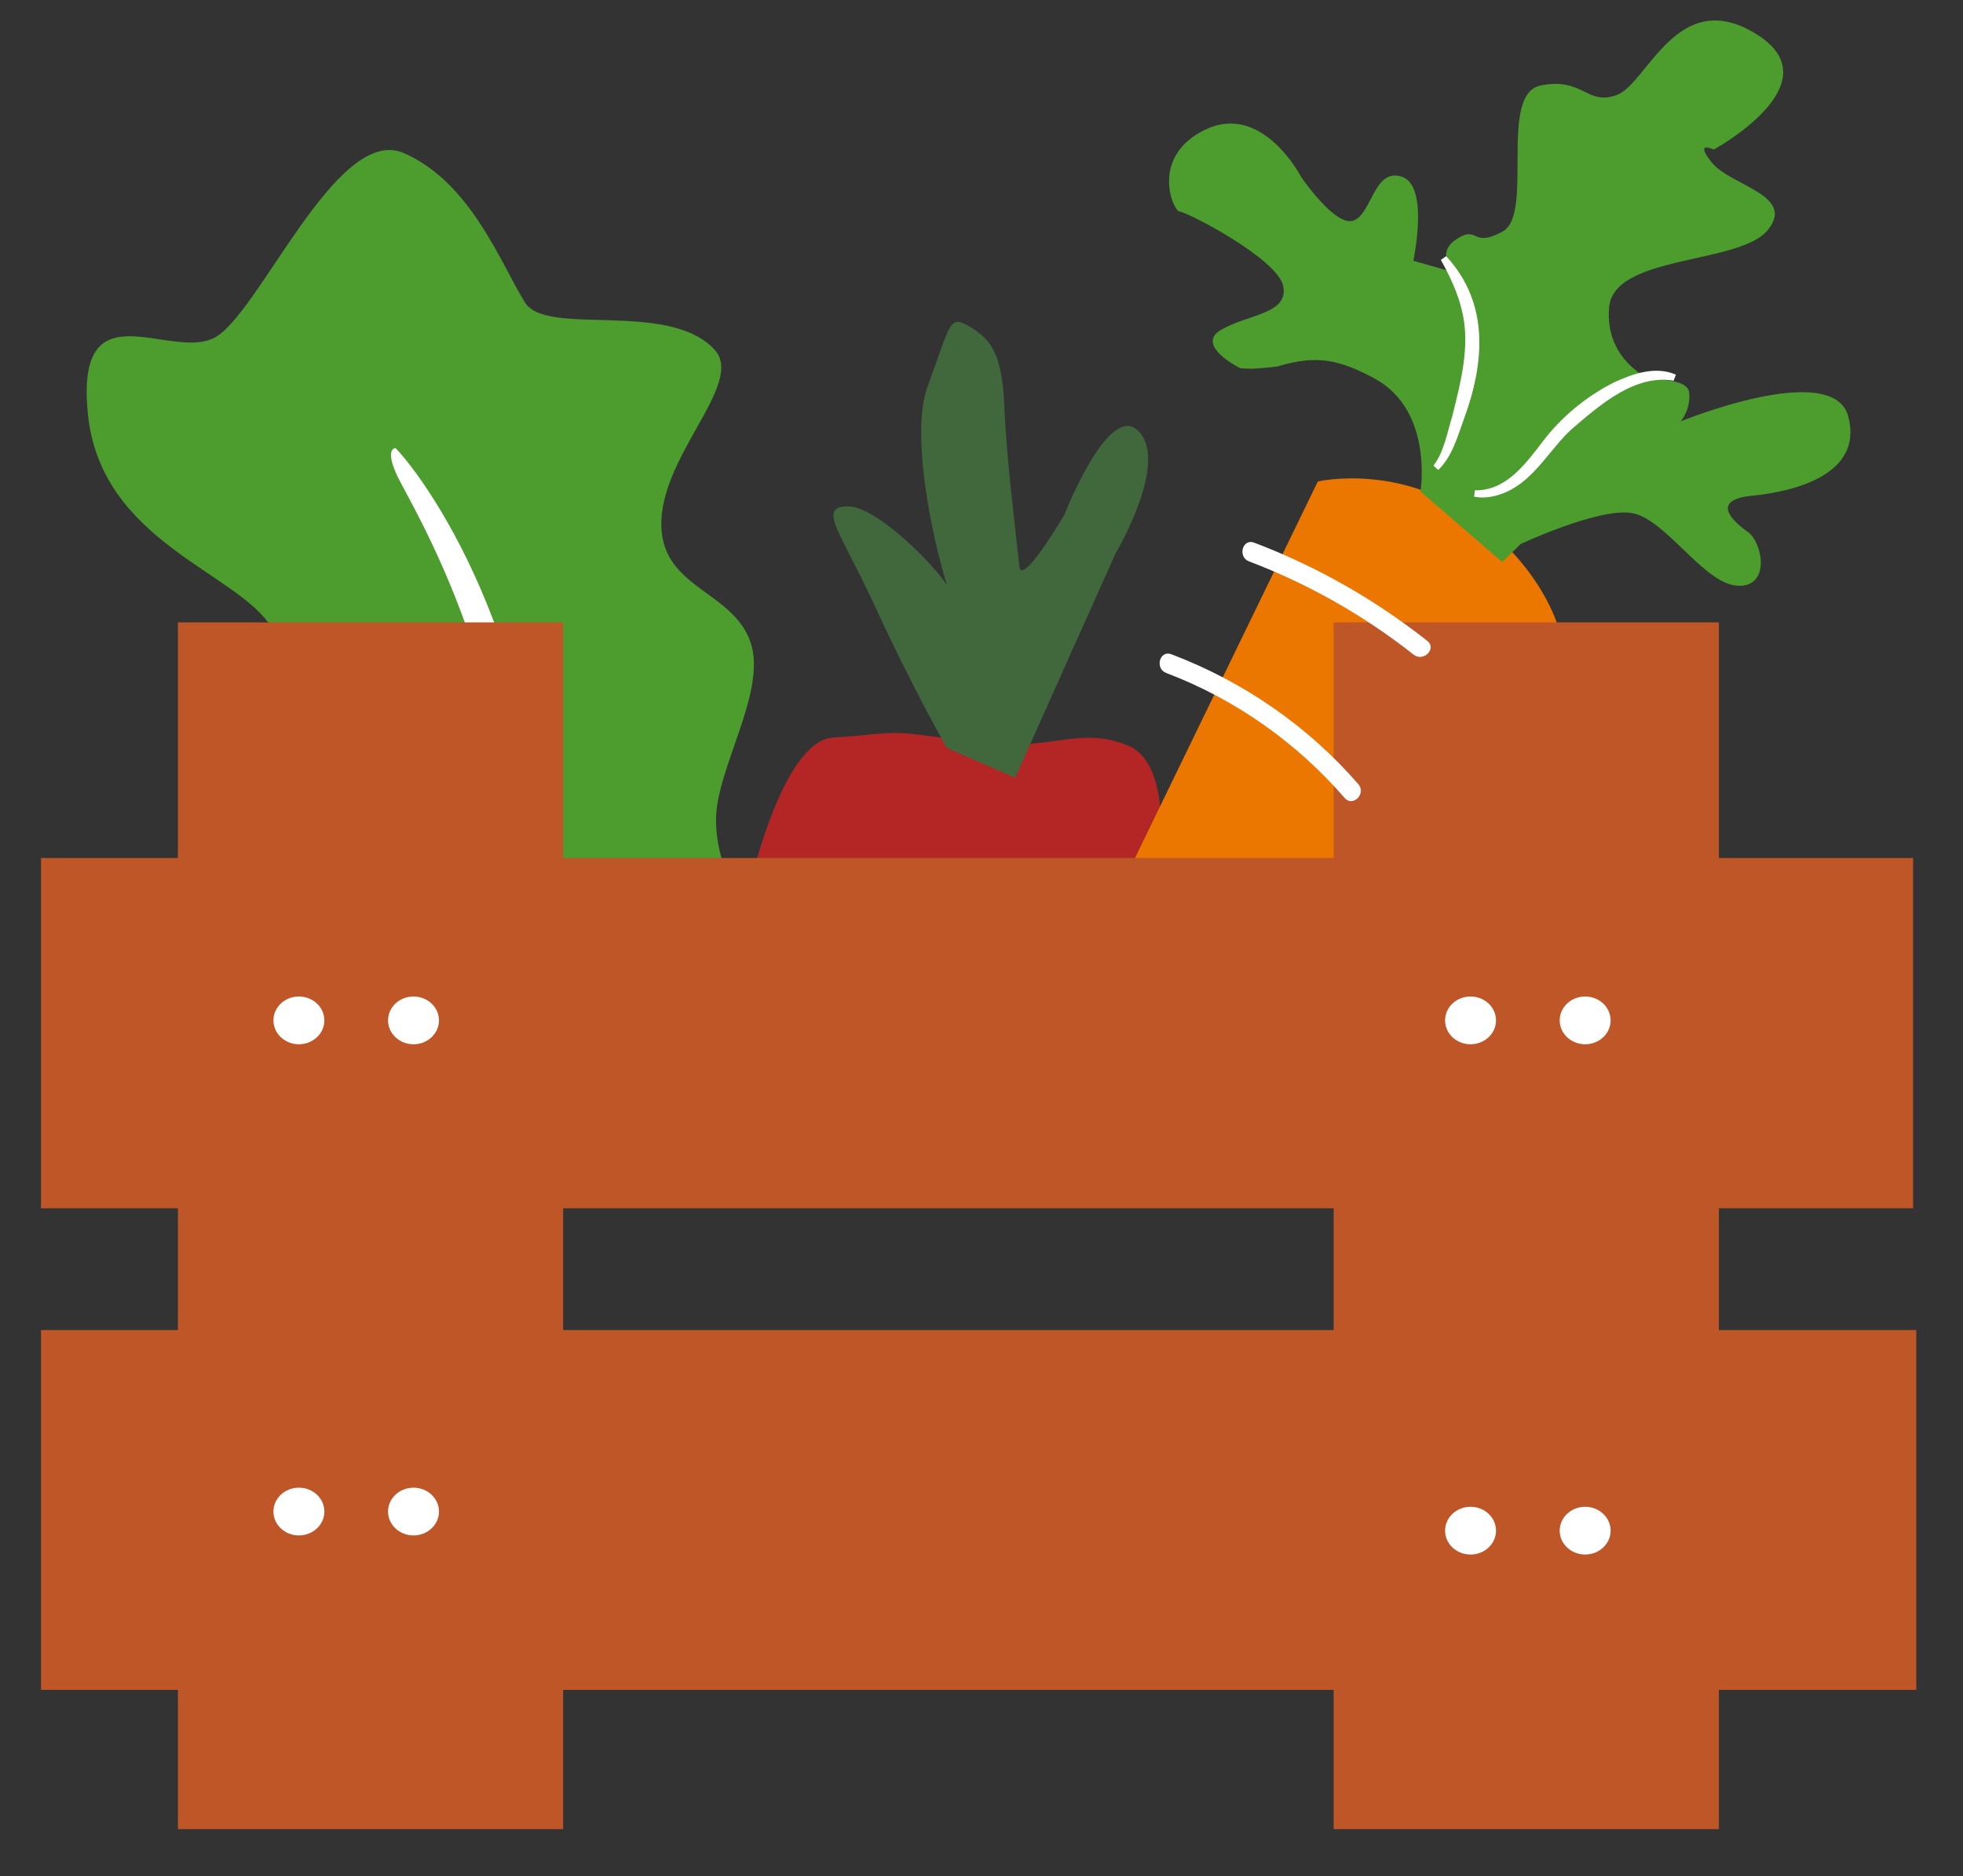 <?xml version="1.0" encoding="UTF-8"?>
<svg id="Layer_1" xmlns="http://www.w3.org/2000/svg" width="186.069" height="177.833" version="1.1" viewBox="0 0 186.069 177.833">
  <rect x="0" y="0" width="186.069" height="177.833" fill="#333333" stroke="none"/>
  <!-- Generator: Adobe Illustrator 29.5.0, SVG Export Plug-In . SVG Version: 2.1.0 Build 137)  -->
  <defs>
    <style>
      .st0 {
        fill: #bf5627;
      }

      .st1 {
        fill: #ec7700;
      }

      .st2 {
        fill: #fff;
      }

      .st3 {
        fill: #b32625;
      }

      .st4 {
        fill: #40683c;
      }

      .st5 {
        fill: #4c9c2e;
      }
    </style>
  </defs>
  <path class="st3" d="M70.817,85.015s3.13-14.765,8.141-15.106c6.531-.444,4.709-.849,12.607.366s10.531-1.62,15.391.405c3.828,1.595,3.038,9.316,3.038,9.316l-4.84,6.38-34.336-1.361Z"/>
  <path class="st1" d="M105.538,85.531l19.377-39.898s8.435-1.955,15.86,4.255c7.426,6.21,7.561,12.421,7.561,12.421l-14.644,24.607-28.154-1.386Z"/>
  <path class="st5" d="M27.367,89.851s-8.506-10.936-6.48-16.606,8.101-8.506,4.86-13.771-16.201-8.101-17.416-20.251c-1.215-12.151,7.691-5.059,11.946-7.187,4.255-2.129,11.624-20.352,18.026-17.52,6.402,2.832,9.181,10.531,11.476,14.176,2.034,3.23,13.636-.27,17.956,4.455,3.02,3.303-5.805,10.531-4.995,17.416.615,5.23,6.818,5.655,8.404,10.321,1.586,4.666-3.274,11.956-3.274,16.816s2.947,8.665,2.947,8.665l-43.45,3.486Z"/>
  <path class="st2" d="M50.457,88.362l-2.438-.263c2.357-21.983-9.103-40.304-10.354-42.97s-.171-2.666-.171-2.666c4.455,4.725,15.86,23.329,12.964,45.899Z"/>
  <rect class="st0" x="3.887" y="81.321" width="177.451" height="33.197"/>
  <rect class="st0" x="3.887" y="126.063" width="177.753" height="34.102"/>
  <rect class="st0" x="16.864" y="58.989" width="36.516" height="114.377"/>
  <rect class="st0" x="126.413" y="58.989" width="36.516" height="114.377"/>
  <g>
    <ellipse class="st2" cx="28.332" cy="96.712" rx="2.414" ry="2.263"/>
    <ellipse class="st2" cx="39.196" cy="96.712" rx="2.414" ry="2.263"/>
  </g>
  <g>
    <ellipse class="st2" cx="139.39" cy="96.712" rx="2.414" ry="2.263"/>
    <ellipse class="st2" cx="150.254" cy="96.712" rx="2.414" ry="2.263"/>
  </g>
  <g>
    <ellipse class="st2" cx="139.39" cy="145.076" rx="2.414" ry="2.263"/>
    <ellipse class="st2" cx="150.254" cy="145.076" rx="2.414" ry="2.263"/>
  </g>
  <g>
    <ellipse class="st2" cx="28.332" cy="143.265" rx="2.414" ry="2.263"/>
    <ellipse class="st2" cx="39.196" cy="143.265" rx="2.414" ry="2.263"/>
  </g>
  <path class="st4" d="M89.742,70.882s-3.24-5.67-6.683-13.163c-3.443-7.493-5.67-9.721-2.633-9.721s10.231,7.507,10.077,9.019-4.812-14.284-2.584-20.36c2.228-6.075,2.025-6.885,4.05-5.67s3.038,2.633,3.24,7.696,1.215,12.961,1.418,14.986,4.253-4.86,4.253-4.86c0,0,4.253-10.936,7.088-7.898,2.835,3.038-2.228,11.543-2.228,11.543l-9.518,21.264-6.48-2.835Z"/>
  <path class="st5" d="M134.643,46.581s1.272-7.696-4.399-10.734c-3.387-1.815-5.508-2.209-9.164-1.114-.114.034-2.211.224-2.33.215-.124-.009-1.102-.008-1.214-.063-.949-.472-4.005-2.332-1.803-3.618,2.562-1.496,6.413-1.502,5.905-4.132-.508-2.629-9.216-7.085-9.824-7.085s-2.895-5.261,2.502-7.795c5.397-2.534,9.042,4.554,9.042,4.554,0,0,3.23,4.741,4.956,4.092s1.935-5.025,4.565-4.154,1.086,7.963,1.086,7.963l4.002,1.149s-2.06-1.754.07-3.175c2.13-1.421,1.446.911,4.421-.761,2.975-1.672-.468-13.013,3.582-13.823s4.367,1.98,7.246.889,5.714-10.407,13.207-5.749c7.493,4.658-4.05,10.936-4.05,10.936,0,0-1.937-.936-.159,1.254,1.779,2.189,7.972,3.063,5.28,6.373-2.691,3.309-14.64,2.297-15.045,7.36-.405,5.063,4,6.835,4,6.835,0,0,3.443-.203,3.595,1.215.169,1.581-.795,2.72-.795,2.72,0,0,14.465-5.909,15.882-.441,1.418,5.468-5.063,7.088-9.113,7.493-4.05.405-1.823,2.43-.405,3.443,1.418,1.013,2.175,5.307-1.039,5.084-3.214-.223-6.859-6.501-10.1-6.906-3.24-.405-10.406,2.957-10.406,2.957l-1.745,1.701-7.752-6.682Z"/>
  <path class="st2" d="M137.076,24.279c4.13,4.462,3.641,10.117,1.689,15.432-.624,1.687-1.09,3.529-2.438,4.836,0,0-.45-.416-.45-.416,1.003-1.305,1.287-3.083,1.798-4.752.813-3.269,1.73-6.734.875-10.037-.388-1.629-1.132-3.183-1.974-4.708,0,0,.501-.354.501-.354h0Z"/>
  <path class="st2" d="M158.64,36.084c-3.682-.629-6.971,2.289-9.598,4.532-2.067,1.832-3.536,4.817-6.287,6.026-.936.411-2.003.635-3.028.437l.074-.609c2.909.07,4.776-2.461,6.389-4.57,1.781-2.356,4.128-4.305,6.776-5.644,1.794-.831,3.939-1.595,5.89-.747,0,0-.216.574-.216.574h0Z"/>
  <path class="st2" d="M118.389,53.206c5.61,2.131,10.896,5.122,15.605,8.843.919.726,2.229-.567,1.301-1.301-4.976-3.931-10.488-7.064-16.417-9.316-1.108-.421-1.587,1.357-.489,1.774h0Z"/>
  <path class="st2" d="M110.54,63.784c6.528,2.473,12.345,6.578,16.916,11.847.777.896,2.074-.41,1.301-1.301-4.786-5.516-10.903-9.735-17.728-12.32-1.108-.42-1.587,1.358-.489,1.774h0Z"/>
</svg>